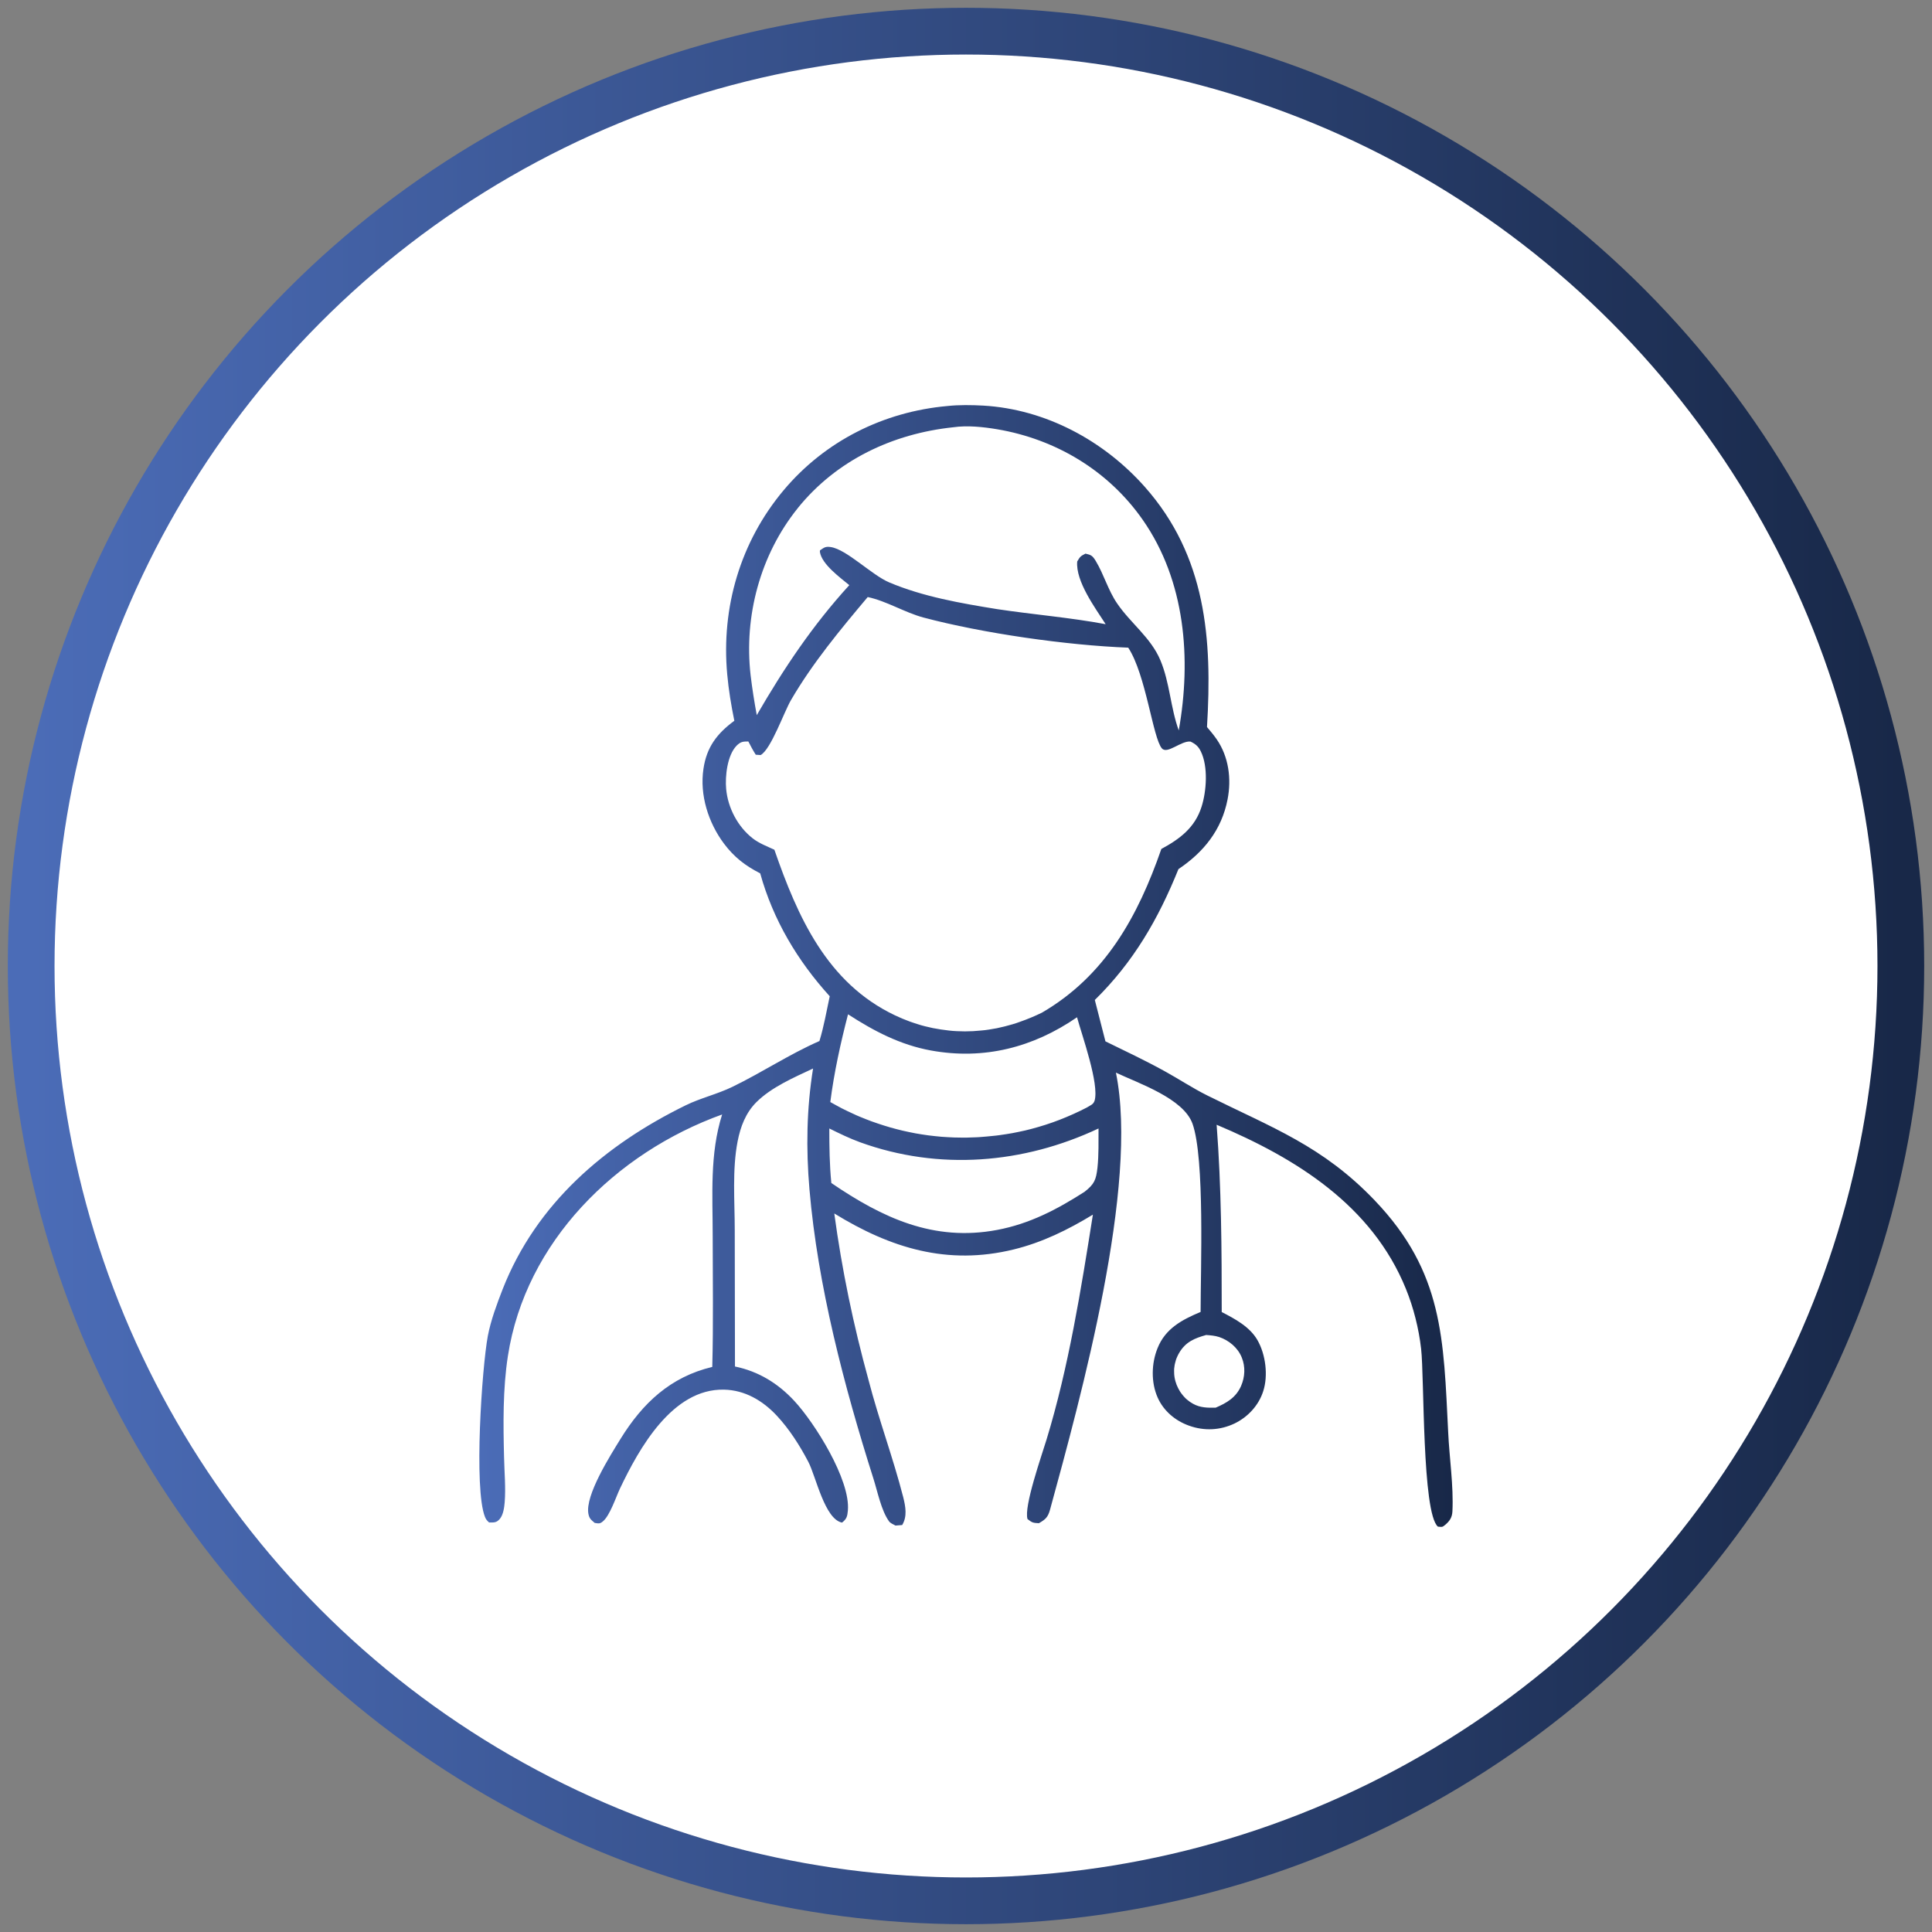 <?xml version="1.0" encoding="UTF-8"?>
<svg xmlns="http://www.w3.org/2000/svg" width="124" height="124" viewBox="0 0 124 124" fill="none">
  <rect x="0" y="0" width="124" height="124" fill="#808080" stroke="none"/>
  <circle cx="62" cy="62" r="60" fill="white" stroke="url(#paint0_linear_1_1124)" stroke-width="3"></circle>
  <path d="M88.235 77.046C84.877 73.538 81.676 72.394 77.473 70.303C76.534 69.833 75.655 69.248 74.735 68.743C73.503 68.062 72.215 67.456 70.949 66.836C70.724 65.951 70.499 65.065 70.268 64.18C72.747 61.748 74.341 58.99 75.635 55.782C77.256 54.692 78.407 53.269 78.788 51.307C79.047 49.986 78.863 48.569 78.087 47.445C77.896 47.173 77.685 46.914 77.467 46.662C77.814 41.016 77.413 35.697 73.483 31.256C70.847 28.28 67.108 26.264 63.103 26.032C62.347 25.992 61.549 25.978 60.8 26.06C56.707 26.427 52.954 28.301 50.298 31.461C47.519 34.771 46.28 38.987 46.675 43.284C46.763 44.278 46.934 45.287 47.131 46.261C46.021 47.078 45.353 47.95 45.149 49.346C44.897 51.022 45.462 52.799 46.463 54.141C47.123 55.019 47.825 55.558 48.792 56.055C49.616 59.031 51.183 61.66 53.254 63.942C53.05 64.895 52.879 65.883 52.593 66.816C50.638 67.674 48.902 68.839 47.002 69.758C46.035 70.228 44.979 70.466 44.005 70.943C38.822 73.484 34.422 77.243 32.263 82.739C31.895 83.686 31.5 84.742 31.31 85.743C30.928 87.8 30.404 95.551 31.126 97.355C31.187 97.519 31.262 97.6 31.392 97.716C31.698 97.716 31.868 97.743 32.086 97.478C32.304 97.212 32.365 96.749 32.392 96.416C32.467 95.476 32.372 94.488 32.352 93.541C32.297 91.403 32.27 89.155 32.597 87.037C33.727 79.695 39.53 73.987 46.348 71.529C45.544 74.069 45.742 76.698 45.742 79.327C45.742 82.126 45.79 84.933 45.715 87.732C43.038 88.372 41.253 90.041 39.823 92.357C39.19 93.385 37.535 95.98 37.766 97.165C37.828 97.478 37.937 97.54 38.168 97.744C38.413 97.778 38.495 97.819 38.699 97.642C39.142 97.274 39.53 96.096 39.782 95.558C41.014 92.963 43.153 89.122 46.463 89.19C47.804 89.217 48.949 89.891 49.848 90.852C50.658 91.717 51.333 92.779 51.878 93.821C52.368 94.754 52.926 97.506 54.044 97.724C54.336 97.492 54.384 97.335 54.418 96.954C54.595 94.972 52.266 91.294 50.979 89.912C49.93 88.781 48.684 88.018 47.172 87.705L47.158 78.96C47.158 77.114 46.988 75.064 47.342 73.252C47.526 72.312 47.859 71.427 48.547 70.739C49.521 69.772 50.952 69.158 52.184 68.58C51.769 71.161 51.728 73.729 51.953 76.337C52.484 82.528 54.18 88.985 56.059 94.904C56.325 95.735 56.556 96.941 57.06 97.642C57.149 97.764 57.339 97.839 57.475 97.914L57.904 97.88C58.238 97.329 58.122 96.702 57.972 96.096C57.326 93.576 56.399 91.103 55.745 88.576C55.262 86.819 54.833 85.048 54.465 83.264C54.097 81.479 53.791 79.688 53.546 77.883C57.155 80.103 60.806 81.234 65.063 80.192C66.895 79.743 68.543 78.932 70.144 77.958C69.388 82.739 68.584 87.766 67.168 92.397C66.861 93.411 65.696 96.715 65.949 97.498C66.248 97.73 66.296 97.743 66.677 97.764C67.093 97.525 67.256 97.389 67.392 96.899C69.381 89.632 73.107 76.092 71.622 68.845C73.1 69.54 75.961 70.501 76.54 72.128C77.33 74.362 77.057 81.472 77.057 84.203C75.859 84.707 74.796 85.266 74.292 86.533C73.897 87.513 73.87 88.726 74.299 89.693C74.68 90.558 75.436 91.192 76.322 91.505C77.289 91.852 78.311 91.804 79.237 91.362C80.095 90.947 80.783 90.204 81.076 89.291C81.403 88.283 81.233 86.934 80.708 86.015C80.218 85.157 79.264 84.647 78.413 84.21C78.413 80.185 78.393 76.207 78.086 72.189C83.181 74.335 88.058 77.366 90.23 82.712C90.482 83.332 90.686 83.958 90.849 84.606C91.013 85.253 91.135 85.906 91.21 86.567C91.421 88.4 91.265 97.084 92.286 97.982C92.538 98.003 92.558 98.037 92.749 97.874C93.042 97.628 93.198 97.397 93.219 97.009C93.301 95.36 93.022 93.576 92.947 91.914C92.647 85.948 92.647 81.657 88.233 77.046L88.235 77.046ZM70.254 70.637C70.186 70.889 69.962 70.95 69.75 71.086C69.185 71.379 68.606 71.638 68.013 71.869C67.421 72.101 66.815 72.291 66.201 72.455L65.793 72.557C65.657 72.591 65.52 72.618 65.384 72.645C65.248 72.673 65.112 72.7 64.976 72.727C64.84 72.754 64.703 72.775 64.567 72.795C64.431 72.816 64.295 72.836 64.152 72.856C64.016 72.877 63.873 72.891 63.736 72.904C63.6 72.918 63.457 72.931 63.321 72.945C63.185 72.959 63.042 72.966 62.906 72.979C62.77 72.993 62.627 72.993 62.49 72.999C62.354 73.006 62.211 73.006 62.075 73.013H61.66C61.523 73.013 61.38 73.006 61.244 73.006C61.108 72.999 60.965 72.993 60.829 72.986C60.693 72.979 60.55 72.966 60.414 72.959C60.278 72.945 60.135 72.931 59.998 72.918C59.862 72.904 59.719 72.884 59.583 72.87C59.447 72.85 59.31 72.829 59.168 72.809C59.031 72.788 58.895 72.761 58.759 72.741C58.623 72.713 58.487 72.686 58.35 72.659C58.214 72.632 58.078 72.598 57.942 72.57C57.806 72.537 57.669 72.502 57.533 72.468C57.397 72.434 57.261 72.394 57.132 72.359C56.995 72.319 56.866 72.278 56.73 72.237C56.594 72.196 56.464 72.155 56.335 72.108C56.206 72.06 56.069 72.019 55.94 71.971C55.811 71.924 55.681 71.876 55.552 71.822C55.422 71.767 55.293 71.719 55.164 71.665C55.034 71.61 54.905 71.556 54.782 71.495C54.653 71.44 54.531 71.379 54.401 71.318C54.272 71.256 54.149 71.195 54.027 71.134C53.904 71.073 53.782 71.004 53.659 70.936C53.536 70.868 53.414 70.8 53.291 70.732C53.536 68.818 53.945 66.973 54.428 65.1C56.09 66.175 57.772 67.061 59.748 67.422C63.153 68.042 66.306 67.231 69.126 65.29C69.453 66.482 70.556 69.547 70.256 70.637H70.254ZM51.197 32.618C53.683 29.533 57.3 27.83 61.189 27.422C62.088 27.292 63.11 27.401 64.002 27.551C67.775 28.191 71.147 30.214 73.346 33.367C76.084 37.29 76.472 42.296 75.655 46.88C75.124 45.422 75.083 43.822 74.477 42.378C73.865 40.92 72.57 40.008 71.698 38.727C71.12 37.883 70.847 36.861 70.323 35.996C70.119 35.669 70.037 35.615 69.669 35.533C69.343 35.697 69.315 35.738 69.138 36.037C69.029 37.31 70.289 39.014 70.964 40.062C68.675 39.633 66.305 39.443 63.997 39.095C61.681 38.721 59.242 38.298 57.07 37.379C55.954 36.909 54.339 35.26 53.318 35.111C52.977 35.063 52.902 35.138 52.63 35.322C52.63 35.356 52.616 35.39 52.623 35.424C52.746 36.22 53.917 37.065 54.51 37.556C52.16 40.13 50.314 42.889 48.571 45.899C48.414 45.048 48.278 44.196 48.176 43.338C47.74 39.545 48.796 35.601 51.2 32.618L51.197 32.618ZM49.699 54.536C49.229 54.318 48.718 54.127 48.31 53.807C47.349 53.058 46.716 51.845 46.607 50.64C46.532 49.823 46.675 48.481 47.274 47.861C47.533 47.603 47.682 47.589 48.03 47.589C48.18 47.882 48.329 48.161 48.506 48.44L48.82 48.461C49.487 48.093 50.318 45.695 50.775 44.919C52.157 42.549 53.928 40.417 55.692 38.32C56.891 38.572 58.056 39.307 59.268 39.634C63.081 40.648 68.476 41.419 72.413 41.568C73.55 43.305 73.993 47.364 74.572 48.032C74.919 48.433 75.804 47.528 76.411 47.596C76.731 47.752 76.915 47.902 77.072 48.229C77.548 49.196 77.439 50.776 77.119 51.777C76.697 53.119 75.723 53.848 74.538 54.488C73.039 58.806 70.942 62.627 66.869 64.997C66.419 65.215 65.95 65.413 65.48 65.576C65.316 65.637 65.153 65.692 64.989 65.74C64.826 65.787 64.656 65.835 64.492 65.876C64.322 65.917 64.159 65.957 63.989 65.992C63.818 66.025 63.648 66.053 63.478 66.08C63.307 66.107 63.137 66.128 62.967 66.141C62.797 66.155 62.627 66.168 62.45 66.182C62.279 66.189 62.102 66.196 61.932 66.196C61.762 66.196 61.585 66.189 61.415 66.182C61.244 66.175 61.067 66.162 60.897 66.141C60.727 66.121 60.557 66.1 60.386 66.073C60.216 66.046 60.046 66.019 59.876 65.985C59.706 65.951 59.535 65.91 59.372 65.869C59.202 65.828 59.038 65.78 58.875 65.726C58.711 65.678 58.548 65.617 58.385 65.562C58.221 65.501 58.065 65.44 57.901 65.372C57.744 65.304 57.588 65.236 57.431 65.161C53.065 63.083 51.186 58.82 49.701 54.536H49.699ZM70.438 74.941C70.35 75.731 70.234 76.003 69.607 76.494C67.843 77.624 66.093 78.544 64.002 78.939C59.916 79.709 56.639 78.163 53.357 75.929C53.241 74.758 53.227 73.599 53.227 72.428C53.874 72.748 54.528 73.068 55.203 73.313C60.263 75.146 65.685 74.696 70.506 72.428C70.499 73.252 70.527 74.111 70.438 74.942V74.941ZM78.243 85.811C78.883 86.029 79.449 86.499 79.701 87.132C79.94 87.718 79.906 88.378 79.654 88.957C79.327 89.7 78.728 90.047 78.026 90.347C77.515 90.361 77.025 90.354 76.568 90.095C76.5 90.055 76.432 90.014 76.37 89.973C76.309 89.925 76.248 89.877 76.186 89.83C76.125 89.782 76.071 89.728 76.016 89.666C75.962 89.612 75.914 89.551 75.866 89.489C75.819 89.428 75.771 89.367 75.73 89.299C75.689 89.231 75.648 89.162 75.615 89.094C75.58 89.026 75.546 88.951 75.519 88.883C75.492 88.808 75.465 88.734 75.444 88.659C75.424 88.584 75.403 88.509 75.39 88.427C75.376 88.352 75.369 88.27 75.362 88.196C75.356 88.121 75.356 88.039 75.356 87.957C75.356 87.876 75.362 87.801 75.376 87.726C75.383 87.651 75.397 87.569 75.417 87.494C75.437 87.419 75.458 87.344 75.478 87.269C75.505 87.195 75.533 87.12 75.567 87.052C75.601 86.977 75.635 86.909 75.676 86.841C76.091 86.126 76.663 85.894 77.413 85.683C77.685 85.703 77.971 85.724 78.243 85.812V85.811Z" fill="url(#paint1_linear_1_1124)"></path>
  <defs>
    <linearGradient id="paint0_linear_1_1124" x1="2" y1="62" x2="122" y2="62" gradientUnits="userSpaceOnUse">
      <stop stop-color="#4B6CB7"></stop>
      <stop offset="1" stop-color="#182848"></stop>
    </linearGradient>
    <linearGradient id="paint1_linear_1_1124" x1="30.766" y1="62" x2="93.234" y2="62" gradientUnits="userSpaceOnUse">
      <stop stop-color="#4B6CB7"></stop>
      <stop offset="1" stop-color="#182848"></stop>
    </linearGradient>
  </defs>
</svg>
